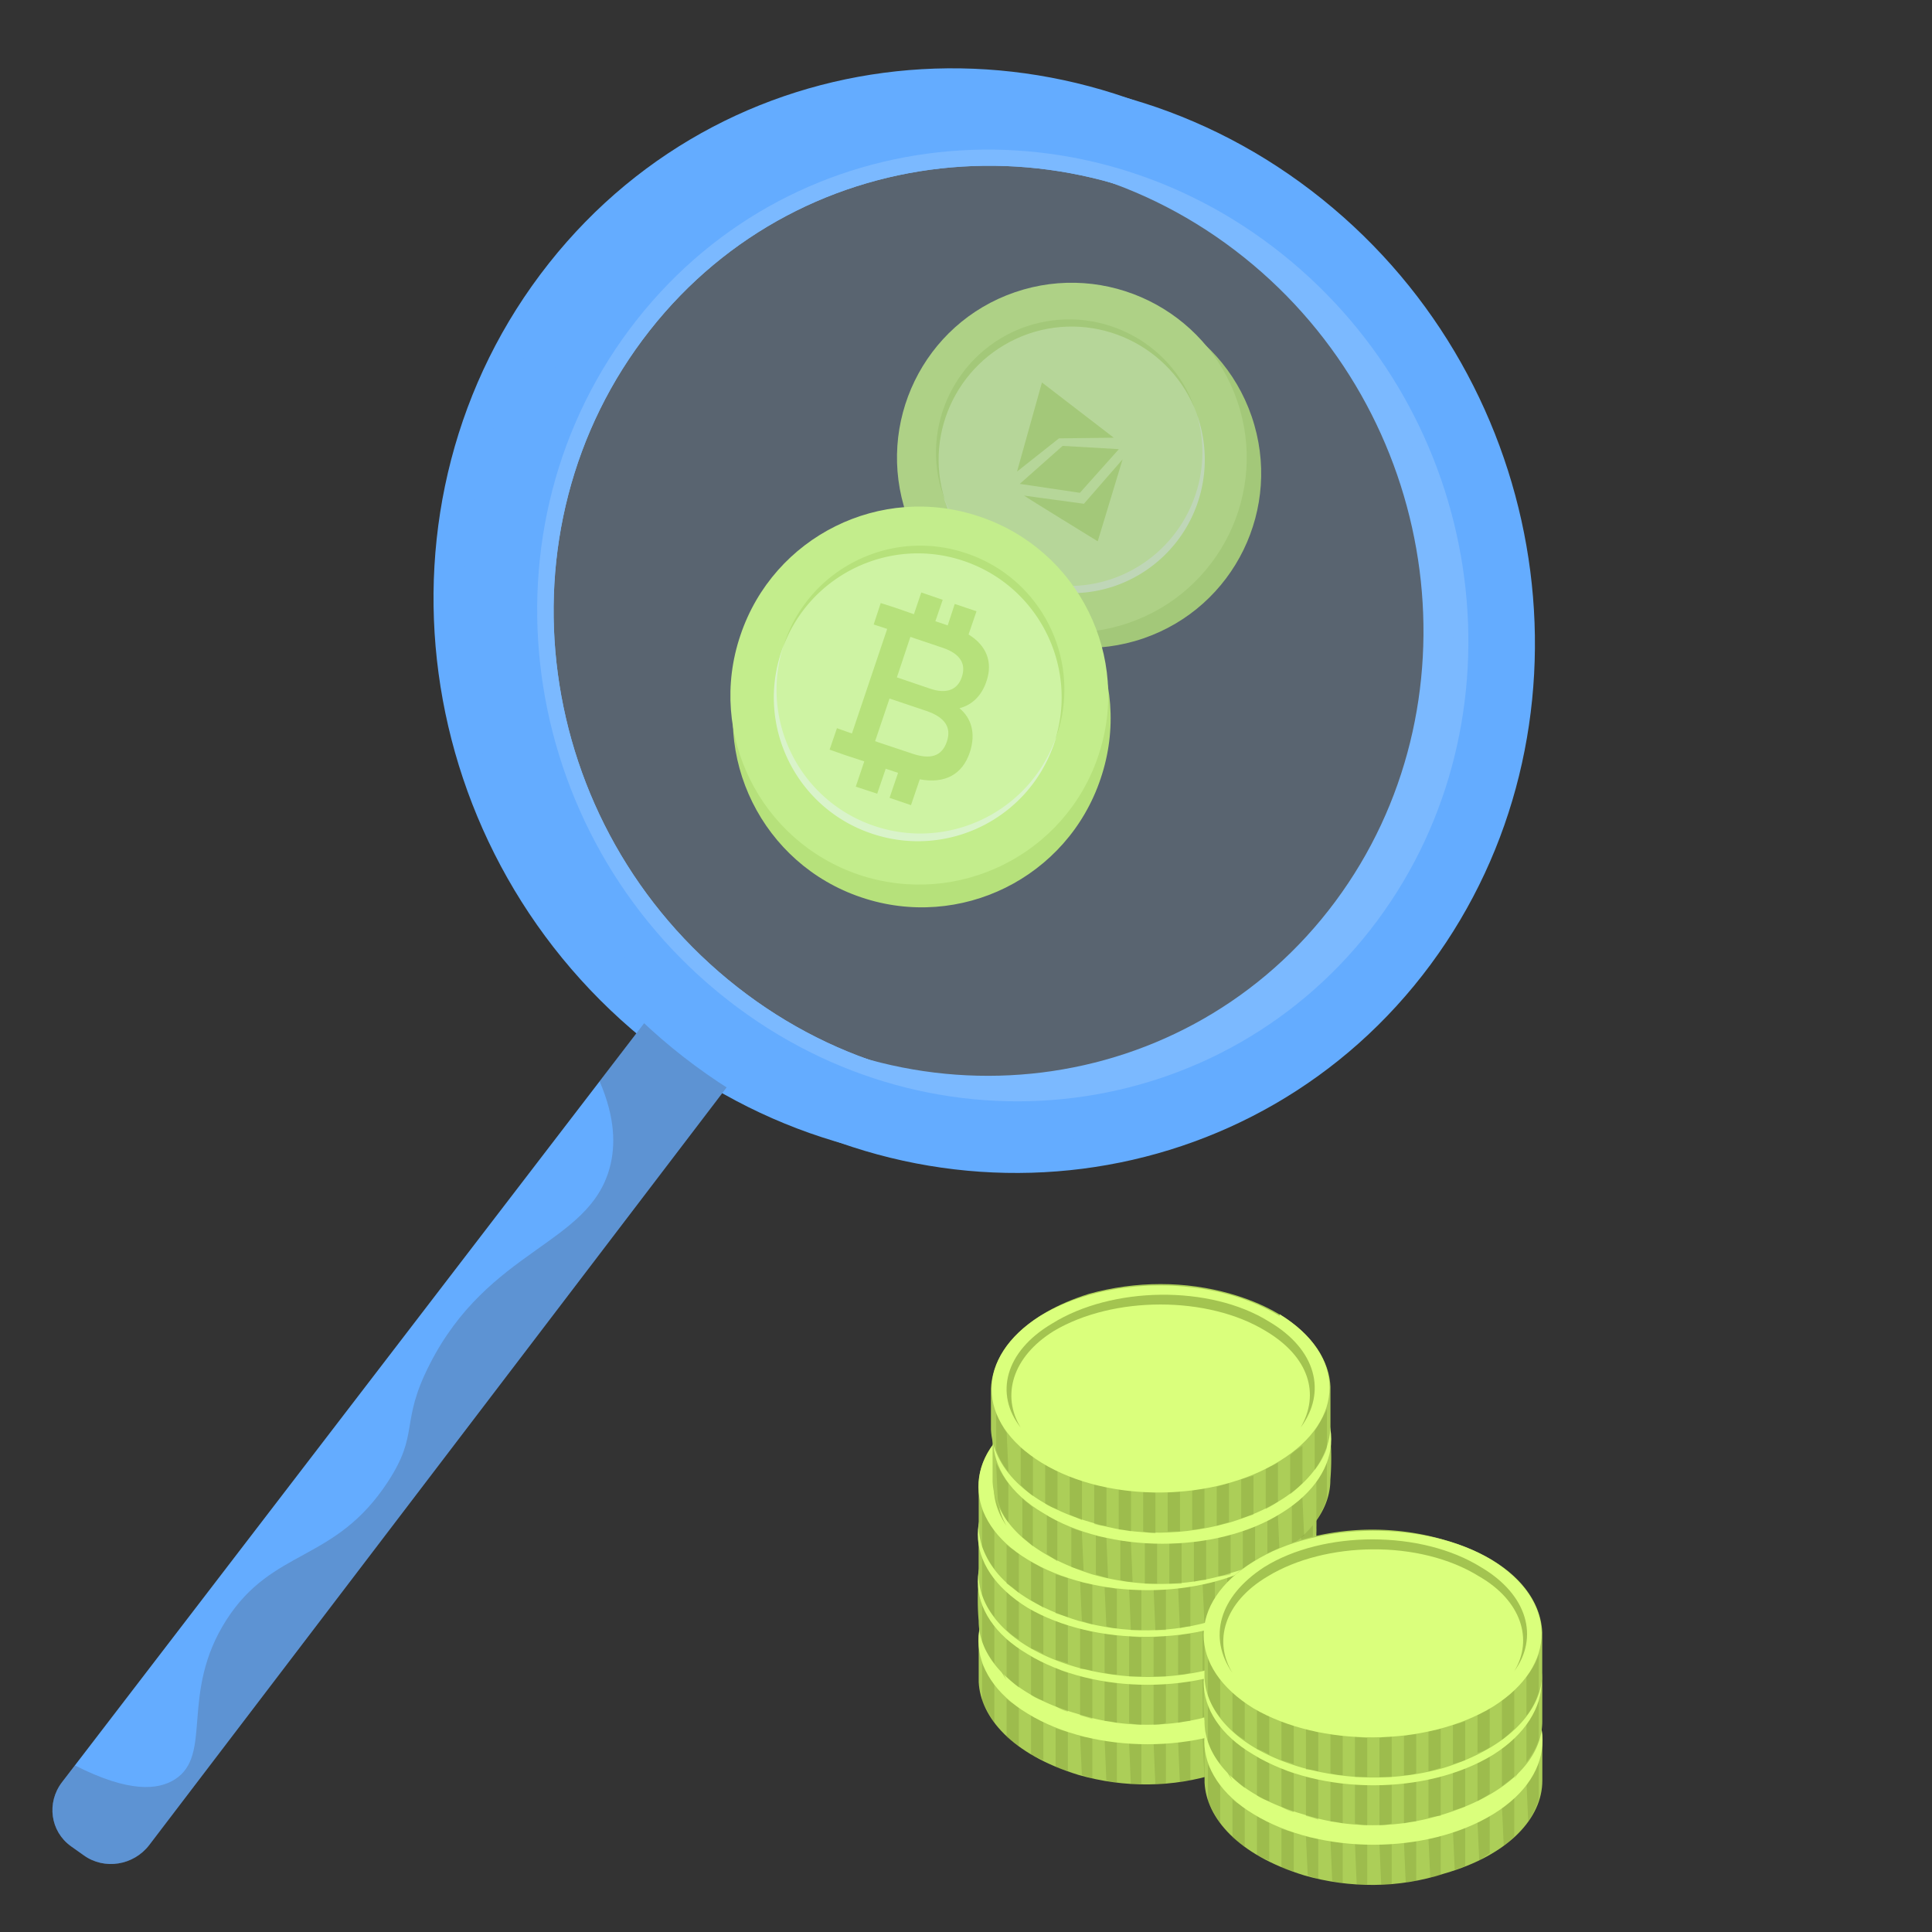 <svg xmlns="http://www.w3.org/2000/svg" width="164" height="164" fill="none"><rect width="100%" height="100%" fill="#333333" stroke="none"/><g clip-path="url(#a)"><g opacity=".8"><path fill="#B8E643" d="M106.248 35.349c2.66 7.756-1.442 16.184-9.198 18.844s-16.216-1.474-18.876-9.198c-2.66-7.755 1.474-16.216 9.23-18.876 7.755-2.66 16.184 1.474 18.844 9.23z"/><path fill="#CAF65B" d="M105.025 34.036c2.66 7.756-1.475 16.184-9.23 18.844-7.756 2.66-16.184-1.442-18.844-9.197-2.66-7.756 1.442-16.216 9.198-18.876 7.755-2.66 16.216 1.474 18.876 9.23z"/><path fill="#DAFF7C" d="M101.563 35.061c1.987 5.769-1.218 12.082-7.115 14.101-5.896 2.02-12.306-.993-14.293-6.762-1.955-5.768 1.218-12.082 7.115-14.1 5.928-2.02 12.306.993 14.293 6.761z"/><path fill="#EAFFB3" d="M94.417 49.13c-5.8 1.986-12.082-1.026-14.23-6.73.022.106.054.203.097.288 2.019 5.929 8.46 9.07 14.357 7.05a11.344 11.344 0 007.018-14.389 1.2 1.2 0 01-.096-.288c1.795 5.832-1.346 12.05-7.146 14.069z"/><path fill="#B8E643" d="M87.308 28.332c5.8-1.987 12.114 1.026 14.261 6.73l-.128-.32c-2.02-5.897-8.429-9.038-14.358-7.019-5.896 2.051-9.037 8.46-7.018 14.358l.128.32c-1.826-5.833 1.314-12.05 7.115-14.069z"/><path fill="#B8E643" d="M86.332 40.029l2.115-7.563 6.098 4.69-4.653.055-3.56 2.818z"/><path fill="#B8E643" d="M86.564 41.074l5.104.759 3.309-3.706-4.776-.277-3.637 3.224z"/><path fill="#B8E643" d="M86.93 42.07c.115.109 6.252 3.88 6.252 3.88l2.111-6.959-3.284 3.772-5.08-.693z"/></g><path fill="#B8E643" d="M93.428 66.096C90.61 74.5 81.508 79.013 73.104 76.17c-8.379-2.818-12.893-11.92-10.05-20.325 2.818-8.379 11.92-12.892 20.3-10.05 8.404 2.818 12.917 11.92 10.074 20.3z"/><path fill="#CAF65B" d="M93.225 64.175c-2.818 8.38-11.92 12.893-20.324 10.075-8.38-2.843-12.893-11.945-10.05-20.324 2.818-8.404 11.92-12.918 20.3-10.075 8.403 2.818 12.917 11.92 10.074 20.324z"/><path fill="#DAFF7C" d="M89.614 62.78c-2.12 6.234-9.003 9.525-15.387 7.38-6.409-2.169-9.875-8.977-7.78-15.211 2.094-6.235 9.002-9.526 15.386-7.382 6.41 2.17 9.875 8.953 7.78 15.212z"/><path fill="#EAFFB3" d="M74.218 70.111c-6.285-2.12-9.701-8.853-7.756-15.162a2.94 2.94 0 00-.125.35c-2.17 6.383 1.272 13.316 7.656 15.46 6.41 2.17 13.342-1.271 15.487-7.655l.1-.35c-2.27 6.185-9.078 9.477-15.362 7.357z"/><path fill="#B8E643" d="M81.805 47.617c6.285 2.12 9.701 8.853 7.781 15.137.05-.1.091-.208.125-.324 2.144-6.384-1.272-13.317-7.681-15.462-6.384-2.17-13.317 1.272-15.462 7.656a7.85 7.85 0 01-.1.324c2.27-6.16 9.078-9.451 15.337-7.331z"/><path fill="#B8E643" fill-rule="evenodd" d="M78.078 66.153l-.748 2.195-1.82-.623.722-2.12-1.047-.35-.723 2.12-1.82-.598.723-2.145-1.671-.548-1.272-.45.623-1.82 1.272.45 2.993-8.879-1.148-.374.599-1.82 1.172.374 1.646.573.624-1.845 1.82.623-.623 1.82 1.047.35.598-1.82 1.846.623-.674 1.97c1.547.948 2.07 2.37 1.522 3.965-.424 1.297-1.297 2.045-2.295 2.294.998.823 1.422 2.12.873 3.766-.623 1.846-2.095 2.668-4.24 2.27zM77.28 54.06l-1.147 3.44 2.793.948c1.371.473 2.344.15 2.718-.973.399-1.172-.2-1.995-1.571-2.469l-2.444-.823-.35-.124zm3.092 8.902c.424-1.246-.2-2.07-1.67-2.593l-3.193-1.073-1.222 3.616.2.075 2.992.998c1.496.499 2.47.224 2.893-1.023z" clip-rule="evenodd"/><path fill="#64ACFF" d="M7.117 157.496l-1.104-.784c-1.742-1.255-2.08-3.686-.753-5.423l52.31-68.2 6.977 5.451-51.878 68.076c-1.328 1.737-3.81 2.134-5.552.88z"/><path fill="#64ACFF" fill-rule="evenodd" d="M118.919 81.05c-14.712 19.908-43.01 23.732-63.391 7.89-20.872-16.222-24.952-46.35-8.93-66.594C62.33 2.472 91.071.32 110.635 16.865c19.114 16.159 22.75 44.614 8.284 64.185zm-5.573-4.522c12.246-16.478 9.166-40.482-6.995-54.065C89.87 8.612 65.761 10.54 52.621 27.24 39.28 44.19 42.67 69.372 60.073 82.993c17.063 13.355 40.854 10.253 53.274-6.465z" clip-rule="evenodd"/><path fill="#4E596C" d="M57.57 83.09l-6.674 8.697c1.362 3.135 1.338 5.513.876 7.279-1.752 6.646-10.29 6.861-15.32 16.79-2.528 4.979-.804 5.772-3.533 9.935-4.498 6.885-9.759 5.566-13.703 11.721-3.991 6.234-1.098 11.445-4.38 13.538-1.411.893-3.864 1.154-8.481-1.192l-1.095 1.431c-1.328 1.737-.99 4.168.753 5.423l1.104.784c1.742 1.254 4.224.857 5.552-.88L64.547 88.54l-6.977-5.45z" opacity=".3" style="mix-blend-mode:multiply"/><path fill="#64ACFF" fill-rule="evenodd" d="M121.45 81.86c-14.711 19.908-43.01 23.732-63.39 7.889-20.865-16.227-24.953-46.35-8.925-66.586C64.866 3.289 93.61 1.125 113.166 17.674c19.114 16.16 22.75 44.614 8.284 64.185zm-5.565-4.528c12.238-16.473 9.158-40.476-7.003-54.06C92.407 9.43 68.292 11.35 55.152 28.05 41.81 45 45.2 70.182 62.604 83.802c17.063 13.355 40.854 10.254 53.282-6.47z" clip-rule="evenodd"/><path fill="#64ACFF" fill-rule="evenodd" d="M119.491 80.265c-13.91 18.78-40.612 22.342-59.818 7.383-19.64-15.308-23.472-43.681-8.406-62.755 14.817-18.757 41.92-20.835 60.386-5.243 18.085 15.252 21.522 42.135 7.838 60.615zm-3.603-2.933c12.238-16.473 9.159-40.476-7.003-54.06C92.41 9.43 68.295 11.35 55.156 28.05 41.813 45 45.203 70.182 62.606 83.802c17.063 13.355 40.855 10.254 53.282-6.47z" clip-rule="evenodd"/><path fill="#B2D6FF" d="M109.666 22.243c-17.04-14.343-42-12.374-55.614 4.909-13.827 17.551-10.303 43.633 7.722 57.735 17.669 13.813 42.286 10.572 55.134-6.73 12.655-17.038 9.468-41.855-7.242-55.914z" opacity=".3"/><path fill="#ACCE58" d="M103.431 131.119c-4.011-1.103-8.171-1.103-12.034.158-5.496 1.576-8.319 4.729-8.319 7.881v3.626c.149 2.994 2.823 6.147 8.468 7.881 3.862 1.103 8.022 1.103 11.885-.158 5.496-1.576 8.319-4.729 8.319-7.881v-3.625c0-2.995-2.823-6.148-8.319-7.882z"/><path fill="#607727" fill-rule="evenodd" d="M84.407 142.942v3.31a17.92 17.92 0 01-1.04-1.892v-3.152a9.87 9.87 0 001.04 1.734zm8.32 4.571v3.468a316.33 316.33 0 00-.892-.316l-.149-3.31c.397.105.743.158 1.04.158zm4.159.473v3.467h-.891l-.149-3.467h1.04zm-2.08-.158v3.468c-.297 0-.594-.053-.891-.158l-.149-3.468c.396.105.743.158 1.04.158zm-8.32-2.837v3.31a3.98 3.98 0 00-1.039-.788v-3.31c.297.315.743.473 1.04.788zm4.16 2.049v3.31a13.39 13.39 0 00-1.04-.315v-3.31c.397.105.744.21 1.04.315zm-2.08-.946v3.31a7.794 7.794 0 01-1.04-.473v-3.31c.397.21.744.368 1.04.473zm10.4 1.892v3.467h-.891l-.15-3.467h1.04zm10.399-3.941v3.31a6 6 0 01-.891.788l-.149-3.31c.446-.315.743-.473 1.04-.788zm-8.319 3.625v3.468c-.297 0-.595.053-.892.158l-.148-3.468a3.12 3.12 0 001.04-.158zm10.399-6.777v3.31a8.123 8.123 0 01-.892 1.891l-.148-3.31c.495-.63.842-1.261 1.04-1.891zm-4.16 4.728v3.153l-.891.63-.149-3.31a7.92 7.92 0 011.04-.473zm-2.08.946v3.31l-.891.315-.149-3.31c.397-.105.743-.21 1.04-.315zm-2.08.631v3.467a2.659 2.659 0 01-.891.158l-.148-3.31c.396-.105.742-.21 1.039-.315z" clip-rule="evenodd" opacity=".2" style="mix-blend-mode:multiply"/><path fill="#DAFF7C" d="M107.586 133.009c5.496 3.31 5.645 8.985 0 12.452-5.646 3.468-14.708 3.468-20.353 0-5.497-3.31-5.645-8.984 0-12.452s14.707-3.468 20.353 0z"/><path fill="#DAFF7C" d="M106.694 133.481c5.051 3.152 5.051 8.196 0 11.349-5.051 3.152-13.37 3.152-18.57.157-5.05-3.152-5.05-8.196 0-11.349 5.051-3.152 13.37-3.152 18.57-.157z"/><path fill="#7F9D33" d="M88.422 134.426c4.903-3.152 12.925-3.152 17.976-.157 3.565 2.207 4.605 5.359 2.971 8.196 2.08-2.995 1.189-6.462-2.674-8.984-5.199-2.995-13.519-2.995-18.57.157-3.862 2.365-4.754 5.99-2.674 8.985-1.634-2.837-.594-5.99 2.972-8.197z" opacity=".6"/><path fill="#ACCE58" d="M103.278 126.072c-3.862-1.103-8.022-1.103-11.884.158-5.497 1.576-8.32 4.729-8.32 7.881a20.285 20.285 0 000 3.468c0 3.152 2.823 6.305 8.32 7.881 3.862 1.261 8.022 1.261 12.033 0 5.497-1.734 8.319-4.729 8.319-7.881v-3.625c-.148-3.153-2.971-6.148-8.468-7.882z"/><path fill="#607727" fill-rule="evenodd" d="M84.407 137.895v3.31c-.495-.631-.842-1.261-1.04-1.892v-3.31c.198.631.545 1.261 1.04 1.892zm8.32 4.571v3.468a13.63 13.63 0 00-1.04-.316v-3.31c.297 0 .643.053 1.04.158zm4.159.473v3.468c-.297 0-.644-.053-1.04-.158v-3.31h1.04zm-2.08-.158v3.468a3.12 3.12 0 00-1.04-.158v-3.467a3.12 3.12 0 001.04.157zm-8.32-2.995v3.468a9.778 9.778 0 01-1.039-.946v-3.152c.297.157.594.473 1.04.63zm4.16 2.207v3.31a3.207 3.207 0 01-1.04-.473v-3.31c.298.21.644.368 1.04.473zm-2.08-.946v3.31a3.207 3.207 0 01-1.04-.472v-3.311c.298.211.645.368 1.04.473zm10.4 1.892v3.31a3.119 3.119 0 01-1.04.158v-3.468h1.04zm10.399-3.941v3.31c-.297.21-.644.473-1.04.788v-3.31c.297-.315.743-.473 1.04-.788zm-8.319 3.626v3.467c-.297 0-.644.053-1.04.158v-3.468a3.12 3.12 0 001.04-.157zm10.399-6.778v3.31c-.198.63-.545 1.261-1.04 1.891v-3.31c.495-.63.842-1.261 1.04-1.891zm-4.16 4.571v3.31c-.297.21-.644.42-1.04.63v-3.31c.396-.21.743-.42 1.04-.63zm-2.08 1.103v3.31c-.297.105-.643.21-1.04.316v-3.311c.397-.105.743-.21 1.04-.315zm-2.08.631v3.467a4.13 4.13 0 00-1.039.158v-3.31c.396-.105.742-.21 1.039-.315z" clip-rule="evenodd" opacity=".2" style="mix-blend-mode:multiply"/><path fill="#DAFF7C" d="M107.438 127.962c5.645 3.31 5.645 8.985.148 12.452-5.645 3.468-14.707 3.468-20.352 0-5.645-3.31-5.645-8.984 0-12.452 5.497-3.468 14.559-3.468 20.204 0z"/><path fill="#DAFF7C" d="M106.547 128.434c5.199 3.152 5.199 8.196.148 11.349-5.199 3.152-13.37 3.152-18.57.157-5.05-3.152-5.2-8.196 0-11.349 5.051-3.152 13.371-3.152 18.422-.157z"/><path fill="#7F9D33" d="M88.274 129.222c5.051-2.995 13.073-2.995 18.124 0 3.566 2.207 4.606 5.359 2.971 8.196 2.08-2.994 1.189-6.62-2.822-8.984-5.051-2.995-13.37-2.995-18.421.157-4.011 2.365-4.903 5.99-2.674 8.827-1.635-2.679-.743-5.832 2.822-8.196z" opacity=".6"/><path fill="#ACCE58" d="M103.274 122.136a21.755 21.755 0 00-11.884 0c-5.497 1.734-8.32 4.886-8.32 8.039v3.468c0 3.152 2.823 6.305 8.32 7.881 4.01 1.103 8.17 1.103 12.033 0 5.497-1.734 8.319-4.886 8.319-8.039v-3.468c-.148-3.152-2.822-6.305-8.468-7.881z"/><path fill="#607727" fill-rule="evenodd" d="M84.407 133.951v3.311c-.495-.631-.842-1.261-1.04-1.892v-3.31c.198.63.545 1.261 1.04 1.891zm8.32 4.572v3.31a3.12 3.12 0 00-1.04-.158v-3.468c.396.105.742.21 1.04.316zm4.159.472v3.311h-1.04v-3.468a4.13 4.13 0 001.04.157zm-2.08-.157v3.31c-.297 0-.644-.053-1.04-.158v-3.31c.396 0 .743.053 1.04.158zm-8.32-2.995v3.31a3.982 3.982 0 01-1.039-.788v-3.31c.297.315.743.63 1.04.788zm4.16 2.049v3.31a13.39 13.39 0 00-1.04-.315v-3.31c.397.105.744.21 1.04.315zm-2.08-.788v3.31a3.207 3.207 0 00-1.04-.473v-3.31c.298.105.645.263 1.04.473zm10.4 1.734v3.468h-1.04v-3.311a4.13 4.13 0 011.04-.157zm10.399-3.941v3.31a9.78 9.78 0 01-1.04.946v-3.468c.446-.157.743-.473 1.04-.788zm-8.319 3.783v3.31a3.12 3.12 0 01-1.04.158v-3.31a4.137 4.137 0 011.04-.158zm10.399-6.778v3.153a5.7 5.7 0 01-1.04 2.049v-3.31c.495-.631.842-1.261 1.04-1.892zm-4.16 4.571v3.311c-.297.21-.644.367-1.04.472v-3.31a3.188 3.188 0 001.04-.473zm-2.08 1.104v3.31c-.297.105-.643.21-1.04.315v-3.31c.397-.105.743-.21 1.04-.315zm-2.08.63v3.31c-.297.106-.643.211-1.039.316v-3.468c.396 0 .742-.053 1.039-.158z" clip-rule="evenodd" opacity=".2" style="mix-blend-mode:multiply"/><path fill="#DAFF7C" d="M107.438 123.869c5.645 3.468 5.645 8.985.148 12.453-5.645 3.468-14.707 3.468-20.352.157-5.645-3.467-5.645-8.984 0-12.452 5.497-3.468 14.707-3.468 20.204-.158z"/><path fill="#DAFF7C" d="M106.545 124.499c5.2 3.153 5.2 8.197.149 11.349-5.2 3.153-13.37 3.153-18.57 0-5.05-2.995-5.05-8.196 0-11.349 5.051-3.152 13.37-3.152 18.421 0z"/><path fill="#7F9D33" d="M88.422 125.287c4.903-2.995 12.925-3.152 17.976 0 3.565 2.049 4.605 5.359 2.971 8.039 2.08-2.837 1.189-6.463-2.822-8.827-5.051-3.152-13.37-3.152-18.422 0-3.862 2.522-4.754 5.99-2.674 8.985-1.634-2.68-.742-5.99 2.972-8.197z" opacity=".6"/><path fill="#ACCE58" d="M103.431 118.198c-4.011-1.261-8.171-1.261-12.034 0-5.496 1.734-8.319 4.728-8.319 7.881v3.625c.149 3.153 2.823 6.148 8.468 7.881 3.862 1.104 8.022 1.104 11.885-.157 5.496-1.576 8.319-4.729 8.319-7.881v-3.468c0-3.153-2.823-6.305-8.319-7.881z"/><path fill="#607727" fill-rule="evenodd" d="M84.407 129.864v3.31c-.396-.526-.743-1.156-1.04-1.892v-3.152a9.87 9.87 0 001.04 1.734zm8.32 4.571v3.467l-.892-.315-.149-3.31c.397.105.743.158 1.04.158zm4.159.473v3.467h-.891l-.149-3.467h1.04zm-2.08 0v3.31c-.297 0-.594-.053-.891-.158l-.149-3.31c.396 0 .743.052 1.04.158zm-8.32-2.995v3.31a3.98 3.98 0 00-1.039-.788v-3.31c.297.315.743.472 1.04.788zm4.16 2.049v3.31a13.39 13.39 0 00-1.04-.315v-3.31c.397.105.744.21 1.04.315zm-2.08-.788v3.31a9.577 9.577 0 00-1.04-.631v-3.31c.397.21.744.42 1.04.631zm10.4 1.734v3.467h-.891l-.15-3.467h1.04zm10.399-3.941v3.31a6 6 0 01-.891.788l-.149-3.31c.446-.315.743-.473 1.04-.788zm-8.319 3.625v3.468c-.297 0-.595.053-.892.158l-.148-3.468a3.12 3.12 0 001.04-.158zm10.399-6.778v3.311a8.123 8.123 0 01-.892 1.891l-.148-3.31c.495-.631.842-1.261 1.04-1.892zm-4.16 4.729v3.31a3.67 3.67 0 00-.891.473l-.149-3.31a7.92 7.92 0 011.04-.473zm-2.08.946v3.31l-.891.315-.149-3.31c.397-.105.743-.21 1.04-.315zm-2.08.788v3.31a2.659 2.659 0 01-.891.158l-.148-3.31a4.13 4.13 0 011.039-.158z" clip-rule="evenodd" opacity=".2" style="mix-blend-mode:multiply"/><path fill="#DAFF7C" d="M107.586 119.932c5.496 3.467 5.645 8.984 0 12.452-5.646 3.468-14.708 3.468-20.353 0-5.497-3.31-5.645-8.985 0-12.295 5.645-3.468 14.707-3.625 20.353-.157z"/><path fill="#DAFF7C" d="M106.694 120.403c5.051 3.152 5.051 8.196 0 11.349-5.051 3.152-13.37 3.31-18.57.157-5.05-3.152-5.05-8.196 0-11.349 5.051-3.152 13.37-3.152 18.57-.157z"/><path fill="#7F9D33" d="M88.422 121.348c4.903-3.152 12.925-3.152 17.976-.157 3.565 2.206 4.605 5.359 2.971 8.196 2.08-2.995 1.189-6.462-2.674-8.984-5.199-2.995-13.519-2.995-18.57.157-3.862 2.365-4.754 5.99-2.674 8.985-1.634-2.837-.594-5.99 2.972-8.197z" opacity=".6"/><path fill="#ACCE58" d="M104.61 114.1c-3.862-1.104-8.17-1.104-12.033.157-5.496 1.577-8.32 4.729-8.32 7.882v3.625c.15 3.152 2.972 6.147 8.469 7.881 3.862 1.104 8.022 1.104 11.884-.157 5.497-1.577 8.32-4.729 8.32-7.882a22.149 22.149 0 000-3.625c0-2.995-2.823-6.147-8.32-7.881z"/><path fill="#607727" fill-rule="evenodd" d="M85.595 125.922v3.31c-.397-.525-.694-1.156-.892-1.891l-.148-3.153a9.798 9.798 0 001.04 1.734zm8.319 4.571l.148 3.468c-.396-.105-.742-.21-1.04-.315v-3.31c.298.105.595.157.892.157zm4.308.473v3.468h-1.04v-3.468h1.04zm-2.228-.158l.148 3.468a3.12 3.12 0 01-1.04-.157v-3.468c.297.105.595.157.892.157zm-8.32-2.837v3.31a6.001 6.001 0 00-.89-.788v-3.31c.296.315.593.473.89.788zm4.16 2.049l.149 3.31c-.397-.105-.743-.21-1.04-.315v-3.31l.891.315zm-2.08-.945v3.467l-.891-.63v-3.31c.297.21.594.368.891.473zm10.548 1.891v3.468h-1.04v-3.468h1.04zm10.25-3.94l.149 3.31c-.396.315-.743.578-1.04.788v-3.31c.297-.316.743-.473.891-.788zm-8.17 3.625v3.468a3.12 3.12 0 00-1.04.157v-3.468a4.13 4.13 0 001.04-.157zm10.25-6.778v3.31a8.165 8.165 0 01-.891 1.892v-3.31a8.165 8.165 0 00.891-1.892zm-4.159 4.729l.148 3.31a3.209 3.209 0 00-1.04.473v-3.31c.297-.211.595-.368.892-.473zm-1.932.945v3.311c-.396.105-.742.21-1.039.315v-3.31c.297-.105.643-.21 1.039-.316zm-2.079.631v3.468a4.137 4.137 0 01-1.04.157v-3.31c.297-.105.643-.21 1.04-.315z" clip-rule="evenodd" opacity=".2" style="mix-blend-mode:multiply"/><path fill="#DAFF7C" d="M108.769 115.989c5.645 3.311 5.645 8.985 0 12.453-5.497 3.467-14.707 3.467-20.204 0-5.645-3.31-5.645-8.985-.148-12.453 5.645-3.467 14.707-3.467 20.352 0z"/><path fill="#DAFF7C" d="M107.879 116.461c5.051 3.153 5.051 8.197 0 11.349-5.051 3.153-13.37 3.153-18.422.158-5.2-3.153-5.199-8.197-.148-11.349 5.2-3.153 13.37-3.153 18.57-.158z"/><path fill="#7F9D33" d="M89.61 117.407c4.902-3.153 13.073-3.153 17.976-.158 3.713 2.207 4.605 5.36 2.971 8.197 2.08-2.995 1.188-6.463-2.674-8.985-5.2-2.995-13.37-2.995-18.57.158-3.863 2.364-4.754 5.99-2.674 8.984-1.634-2.837-.594-5.989 2.971-8.196z" opacity=".6"/><path fill="#ACCE58" d="M104.47 109.828c-3.863-1.104-8.022-1.104-12.034 0-5.496 1.733-8.17 4.886-8.319 8.038v3.468c.149 3.153 2.971 6.305 8.468 7.881 3.863 1.261 8.022 1.104 11.885 0 5.645-1.734 8.319-4.886 8.468-8.039v-3.467c-.149-3.153-2.972-6.305-8.468-7.881z"/><path fill="#607727" fill-rule="evenodd" d="M85.454 121.643l.148 3.31c-.495-.631-.841-1.261-1.04-1.892v-3.31a8.21 8.21 0 00.892 1.892zm8.468 4.571v3.31a3.09 3.09 0 01-1.04-.158v-3.31c.297 0 .643.053 1.04.158zm4.16.473v3.468c-.397 0-.743-.053-1.04-.158v-3.468c.297.105.643.158 1.04.158zm-2.08-.158v3.468a4.136 4.136 0 00-1.04-.158v-3.467a3.12 3.12 0 001.04.157zm-8.32-2.995v3.468a9.768 9.768 0 01-1.04-.946v-3.152c.297.157.595.473 1.04.63zm4.16 2.049v3.468a7.919 7.919 0 00-1.04-.473v-3.31c.297.105.644.21 1.04.315zm-2.08-.788v3.31a3.206 3.206 0 01-1.04-.472v-3.311c.297.211.644.368 1.04.473zm10.399 1.734v3.468h-1.04v-3.31c.297 0 .644-.053 1.04-.158zm10.399-3.783v3.153c-.297.315-.644.63-1.04.945v-3.31c.297-.315.743-.63 1.04-.788zm-8.319 3.626v3.31a4.13 4.13 0 01-1.04.157v-3.31a3.12 3.12 0 011.04-.157zm10.399-6.778v3.31c-.198.63-.545 1.261-1.04 1.891v-3.31c.396-.63.743-1.261 1.04-1.891zm-4.16 4.571v3.31c-.297.21-.643.42-1.039.63v-3.467a7.913 7.913 0 001.039-.473zm-2.079 1.103v3.31c-.397.105-.743.21-1.04.316v-3.311c.297-.105.643-.21 1.04-.315zm-2.08.631v3.31c-.396.105-.743.21-1.04.315v-3.31c.297-.105.644-.21 1.04-.315z" clip-rule="evenodd" opacity=".2" style="mix-blend-mode:multiply"/><path fill="#DAFF7C" d="M108.629 111.56c5.645 3.468 5.645 8.985 0 12.453-5.497 3.467-14.56 3.625-20.204.157-5.646-3.467-5.646-8.984-.149-12.452 5.645-3.468 14.707-3.468 20.353 0v-.158z"/><path fill="#DAFF7C" d="M107.735 112.191c5.051 3.153 5.2 8.197 0 11.349-5.051 3.153-13.37 3.153-18.421 0-5.2-2.995-5.2-8.039 0-11.191 5.05-3.153 13.37-3.31 18.421-.158z"/><path fill="#7F9D33" d="M89.462 112.979c5.05-2.994 13.073-2.994 17.975 0 3.714 2.207 4.606 5.36 2.971 8.197 2.229-2.995 1.338-6.62-2.674-8.985-5.051-3.152-13.37-2.995-18.42.158-4.012 2.364-4.903 5.99-2.675 8.827-1.634-2.68-.743-5.99 2.823-8.197z" opacity=".6"/><path fill="#ACCE58" d="M122.603 139.651c-4.012-1.104-8.171-1.104-12.034.157-5.496 1.576-8.319 4.729-8.319 7.881v3.626c.149 2.995 2.823 6.147 8.468 7.881 3.862 1.103 8.022 1.103 11.885-.158 5.496-1.576 8.319-4.728 8.319-7.881v-3.625c0-2.995-2.823-6.148-8.319-7.881z"/><path fill="#607727" fill-rule="evenodd" d="M103.579 151.473v3.31a17.908 17.908 0 01-1.04-1.891v-3.153a9.799 9.799 0 001.04 1.734zm8.319 4.571v3.468l-.891-.315-.149-3.311c.396.106.743.158 1.04.158zm4.16.473v3.468h-.891l-.149-3.468h1.04zm-2.08-.158v3.468c-.297 0-.594-.053-.891-.158l-.149-3.467a4.13 4.13 0 001.04.157zm-8.319-2.837v3.31a3.982 3.982 0 00-1.04-.788v-3.31c.297.315.743.473 1.04.788zm4.159 2.049v3.31c-.297-.105-.643-.21-1.039-.315v-3.31c.396.105.742.21 1.039.315zm-2.079-.946v3.311a7.993 7.993 0 01-1.04-.473v-3.31c.396.21.742.367 1.04.472zm10.399 1.892v3.468h-.892l-.148-3.468h1.04zm10.399-3.941v3.31a6.01 6.01 0 01-.891.789l-.149-3.311c.446-.315.743-.472 1.04-.788zm-8.319 3.626v3.467a2.66 2.66 0 00-.892.158l-.148-3.468c.396 0 .742-.052 1.04-.157zm10.399-6.778v3.31a8.163 8.163 0 01-.892 1.891l-.148-3.31c.495-.63.842-1.261 1.04-1.891zm-4.16 4.729v3.152l-.891.631-.149-3.311c.396-.21.743-.367 1.04-.472zm-2.08.945v3.31l-.891.316-.149-3.31c.396-.106.743-.211 1.04-.316zm-2.08.631v3.468a2.657 2.657 0 01-.891.157l-.149-3.31c.397-.105.743-.21 1.04-.315z" clip-rule="evenodd" opacity=".2" style="mix-blend-mode:multiply"/><path fill="#DAFF7C" d="M126.758 141.54c5.496 3.31 5.645 8.985 0 12.453-5.646 3.467-14.708 3.467-20.353 0-5.497-3.311-5.645-8.985 0-12.453 5.645-3.467 14.707-3.467 20.353 0z"/><path fill="#DAFF7C" d="M125.866 142.012c5.051 3.152 5.051 8.196 0 11.349-5.051 3.152-13.37 3.152-18.57.158-5.051-3.153-5.051-8.197 0-11.349 5.051-3.153 13.37-3.153 18.57-.158z"/><path fill="#7F9D33" d="M107.594 142.958c4.903-3.153 12.925-3.153 17.976-.158 3.565 2.207 4.605 5.359 2.971 8.197 2.08-2.995 1.189-6.463-2.674-8.985-5.2-2.995-13.519-2.995-18.57.158-3.862 2.364-4.754 5.989-2.674 8.984-1.634-2.837-.594-5.99 2.971-8.196z" opacity=".6"/><path fill="#ACCE58" d="M122.45 134.604c-3.862-1.104-8.022-1.104-11.885.157-5.496 1.577-8.319 4.729-8.319 7.882a20.273 20.273 0 000 3.467c0 3.153 2.823 6.305 8.319 7.881 3.863 1.261 8.023 1.261 12.034 0 5.496-1.733 8.319-4.728 8.319-7.881v-3.625c-.149-3.153-2.971-6.147-8.468-7.881z"/><path fill="#607727" fill-rule="evenodd" d="M103.579 146.426v3.31c-.495-.63-.842-1.261-1.04-1.891v-3.31c.198.63.545 1.261 1.04 1.891zm8.319 4.571v3.468c-.297-.105-.644-.21-1.04-.315v-3.31c.297 0 .644.052 1.04.157zm4.16.473v3.468c-.297 0-.644-.053-1.04-.158v-3.31h1.04zm-2.08-.158v3.468a3.12 3.12 0 00-1.04-.157v-3.468a3.12 3.12 0 001.04.157zm-8.319-2.994v3.467a9.884 9.884 0 01-1.04-.945v-3.153c.297.158.594.473 1.04.631zm4.159 2.206v3.31a3.202 3.202 0 01-1.039-.472v-3.311c.297.211.643.368 1.039.473zm-2.079-.945v3.31a3.2 3.2 0 01-1.04-.473v-3.31c.297.21.643.367 1.04.473zm10.399 1.891v3.31a3.12 3.12 0 01-1.04.158v-3.468h1.04zm10.399-3.941v3.311c-.297.21-.644.472-1.04.788v-3.31c.297-.316.743-.473 1.04-.789zm-8.319 3.626v3.468c-.298 0-.644.052-1.04.157v-3.468c.396 0 .742-.052 1.04-.157zm10.399-6.778v3.31c-.198.631-.545 1.261-1.04 1.892v-3.311c.495-.63.842-1.261 1.04-1.891zm-4.16 4.571v3.31c-.297.21-.644.421-1.04.631v-3.31a9.75 9.75 0 001.04-.631zm-2.08 1.103v3.311c-.297.105-.644.21-1.04.315v-3.31c.396-.105.743-.21 1.04-.316zm-2.08.631v3.468c-.297 0-.643.052-1.04.157v-3.31c.397-.105.743-.21 1.04-.315z" clip-rule="evenodd" opacity=".2" style="mix-blend-mode:multiply"/><path fill="#DAFF7C" d="M126.61 136.493c5.645 3.31 5.645 8.985.148 12.453-5.645 3.467-14.707 3.467-20.352 0-5.645-3.31-5.645-8.985 0-12.453 5.496-3.467 14.559-3.467 20.204 0z"/><path fill="#DAFF7C" d="M125.718 136.965c5.2 3.153 5.2 8.197.149 11.349-5.199 3.152-13.37 3.152-18.57.158-5.051-3.153-5.199-8.197 0-11.349 5.051-3.153 13.371-3.153 18.421-.158z"/><path fill="#7F9D33" d="M107.446 137.753c5.051-2.995 13.073-2.995 18.124 0 3.566 2.207 4.606 5.359 2.971 8.197 2.08-2.995 1.189-6.621-2.822-8.985-5.051-2.995-13.371-2.995-18.421.158-4.012 2.364-4.903 5.989-2.675 8.827-1.634-2.68-.742-5.832 2.823-8.197z" opacity=".6"/><path fill="#ACCE58" d="M122.446 130.671a21.754 21.754 0 00-11.884 0c-5.497 1.734-8.32 4.887-8.32 8.039v3.468c0 3.152 2.823 6.305 8.32 7.881 4.011 1.103 8.17 1.103 12.033 0 5.496-1.734 8.319-4.886 8.319-8.039v-3.468c-.149-3.152-2.823-6.304-8.468-7.881z"/><path fill="#607727" fill-rule="evenodd" d="M103.579 142.487v3.31c-.495-.631-.842-1.261-1.04-1.892v-3.31c.198.631.545 1.261 1.04 1.892zm8.319 4.571v3.31a3.12 3.12 0 00-1.04-.158v-3.468c.396.106.743.211 1.04.316zm4.16.473v3.31h-1.04v-3.468c.396.105.743.158 1.04.158zm-2.08-.158v3.31c-.297 0-.644-.052-1.04-.158v-3.31c.396 0 .743.053 1.04.158zm-8.319-2.995v3.31a3.982 3.982 0 01-1.04-.788v-3.31c.297.315.743.63 1.04.788zm4.159 2.049v3.31c-.297-.105-.643-.21-1.039-.315v-3.31c.396.105.742.21 1.039.315zm-2.079-.788v3.31a3.218 3.218 0 00-1.04-.473v-3.31c.297.105.643.263 1.04.473zm10.399 1.734v3.468h-1.04v-3.31a4.092 4.092 0 011.04-.158zm10.399-3.941v3.31a9.78 9.78 0 01-1.04.946v-3.467c.446-.158.743-.473 1.04-.789zm-8.319 3.783v3.31a3.098 3.098 0 01-1.04.158v-3.31a4.13 4.13 0 011.04-.158zm10.399-6.777v3.152a5.684 5.684 0 01-1.04 2.049v-3.31c.495-.63.842-1.261 1.04-1.891zm-4.16 4.571v3.31c-.297.21-.644.368-1.04.473v-3.311a3.207 3.207 0 001.04-.472zm-2.08 1.103v3.31c-.297.105-.644.21-1.04.315v-3.31c.396-.105.743-.21 1.04-.315zm-2.08.63v3.311c-.297.105-.643.21-1.04.315V146.9a3.09 3.09 0 001.04-.158z" clip-rule="evenodd" opacity=".2" style="mix-blend-mode:multiply"/><path fill="#DAFF7C" d="M126.61 132.405c5.645 3.467 5.645 8.984.148 12.452-5.645 3.468-14.707 3.468-20.352.158-5.645-3.468-5.645-8.985 0-12.453 5.496-3.467 14.707-3.467 20.204-.157z"/><path fill="#DAFF7C" d="M125.717 133.034c5.2 3.153 5.2 8.197.149 11.349-5.2 3.153-13.37 3.153-18.57 0-5.051-2.995-5.051-8.196 0-11.349 5.051-3.152 13.37-3.152 18.421 0z"/><path fill="#7F9D33" d="M107.594 133.822c4.903-2.994 12.925-3.152 17.976 0 3.565 2.05 4.605 5.36 2.971 8.039 2.08-2.837 1.189-6.462-2.823-8.827-5.051-3.152-13.37-3.152-18.421 0-3.862 2.522-4.754 5.99-2.674 8.985-1.634-2.68-.743-5.99 2.971-8.197z" opacity=".6"/></g><defs><clipPath id="a"><path fill="#fff" d="M0 0h164v164H0z"/></clipPath></defs></svg>